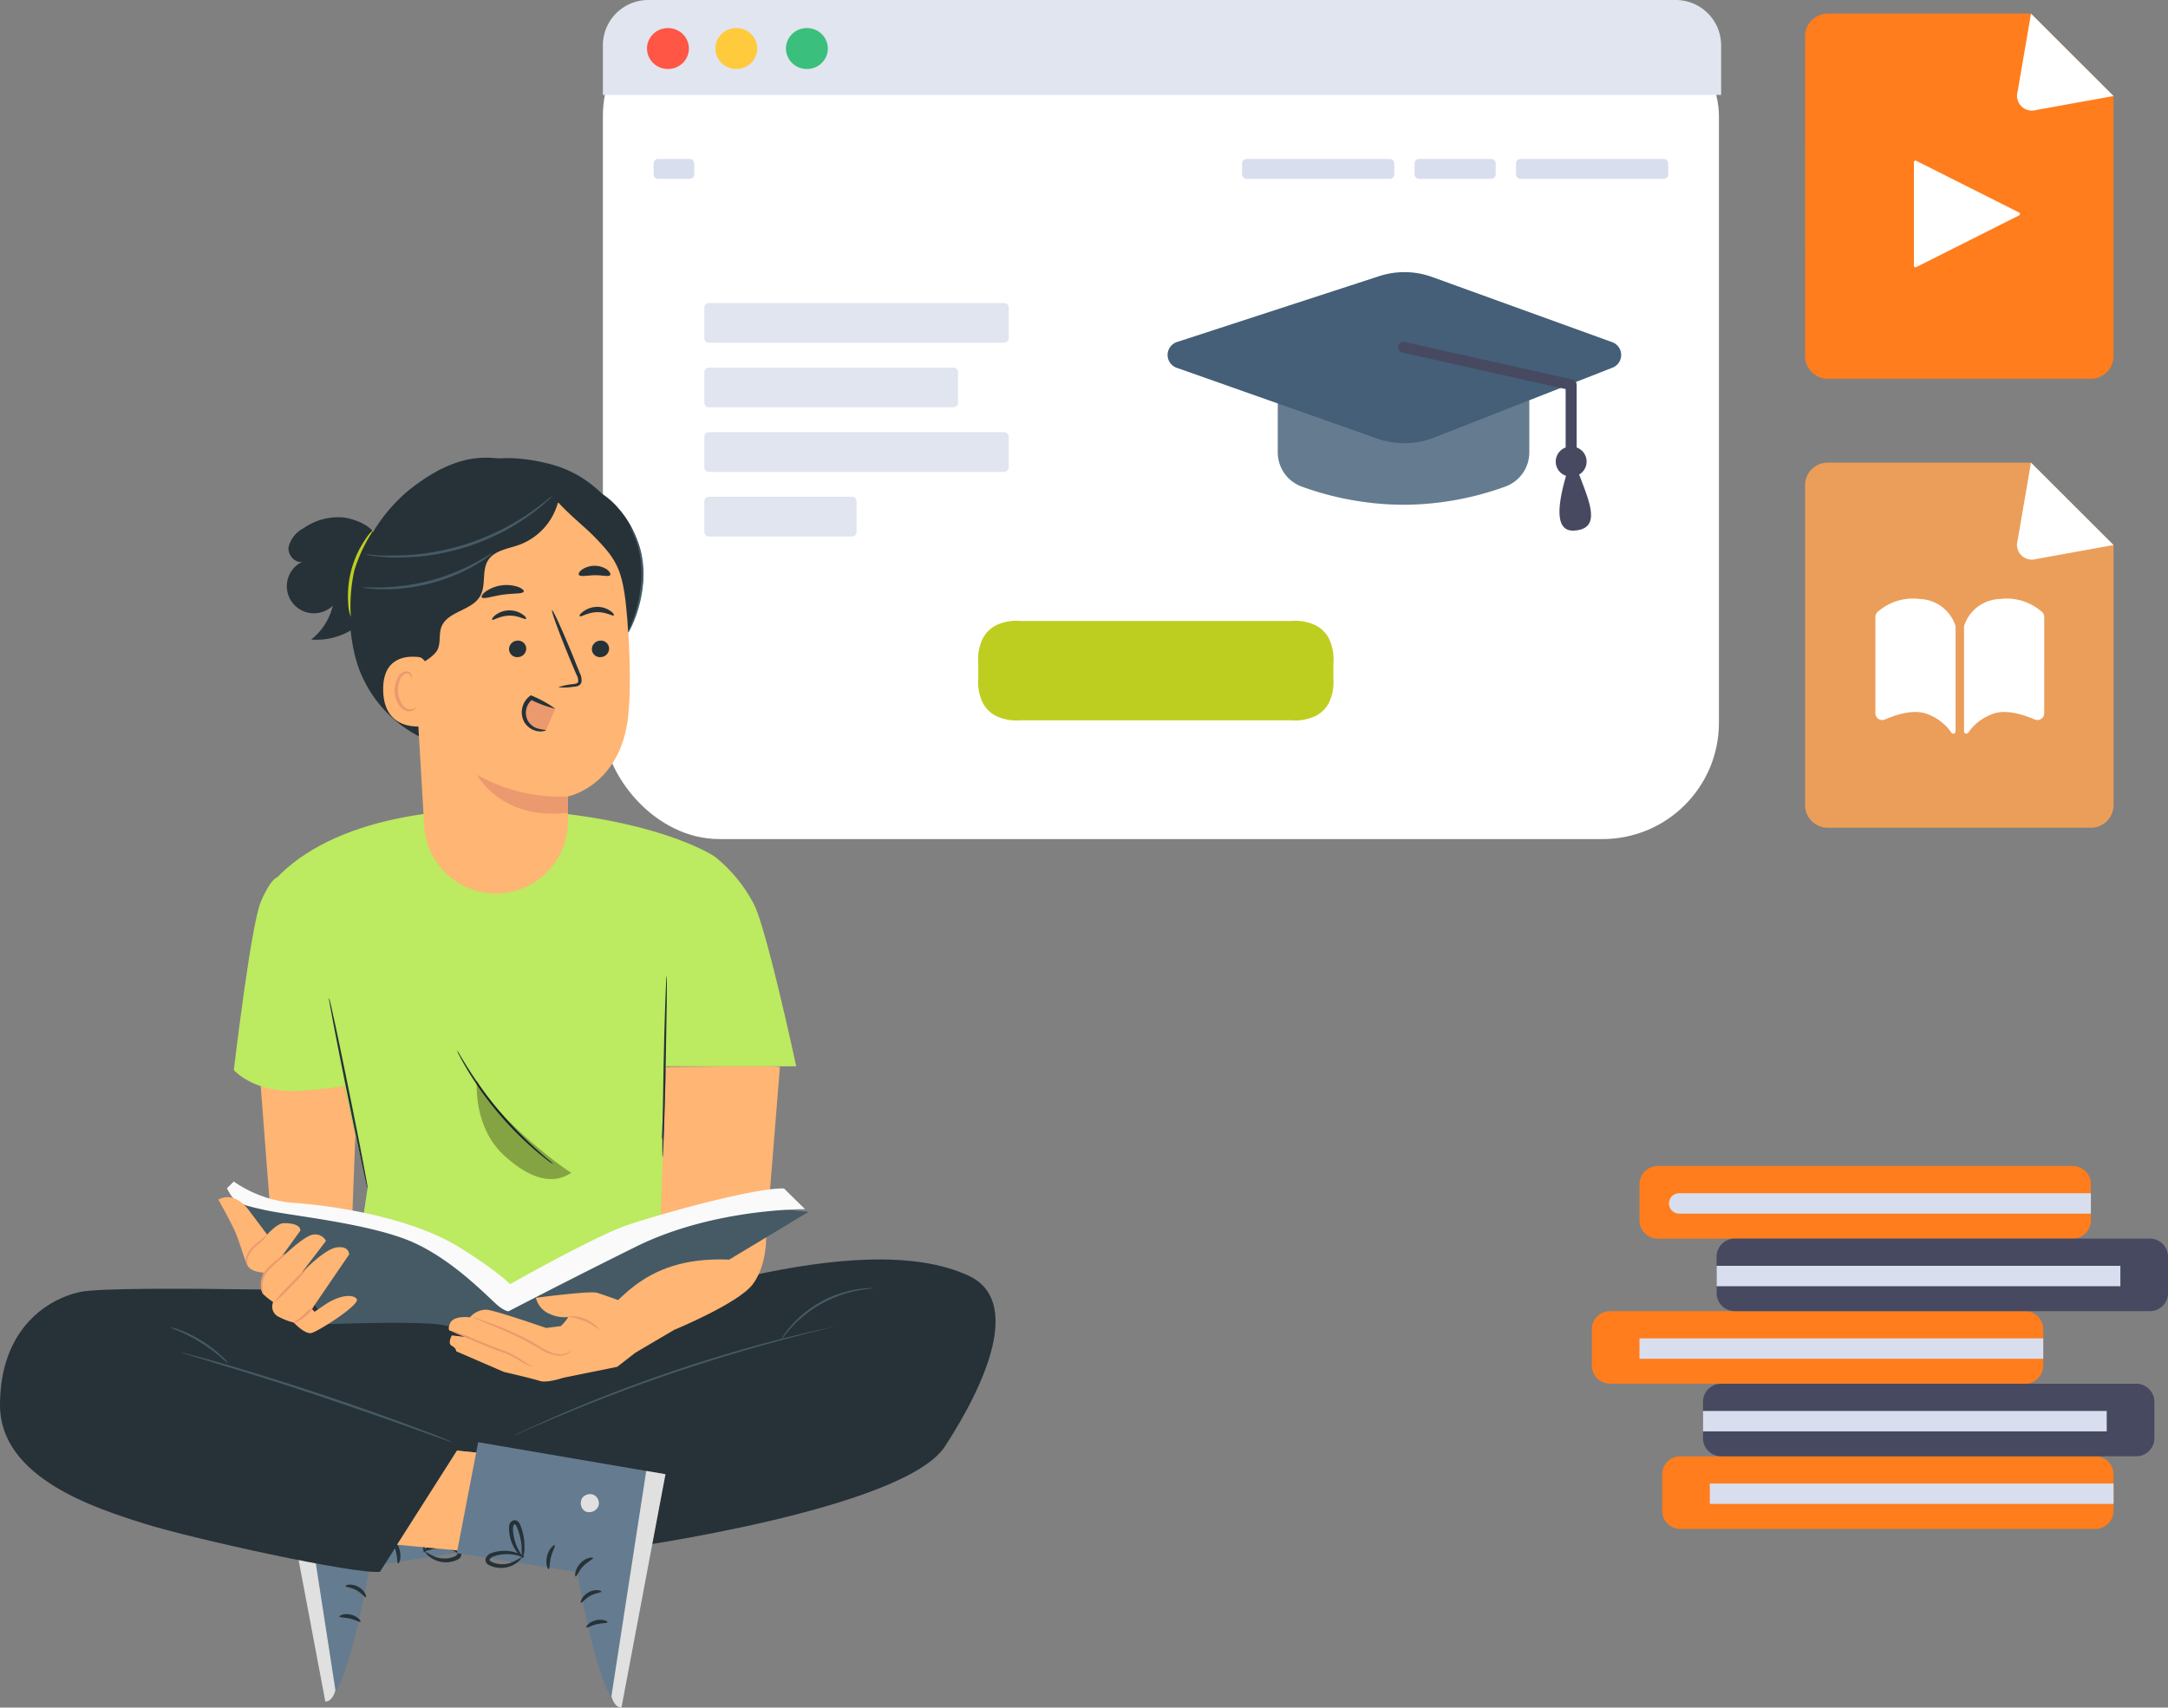 <svg xmlns="http://www.w3.org/2000/svg" width="372.589" height="293.535" viewBox="0 0 372.589 293.535">
  <rect x="0" y="0" width="372.589" height="293.535" fill="#808080" stroke="none"/>
  <g id="Group_852" data-name="Group 852" transform="translate(-1288.761 -847.103)">
    <g id="Study-online" transform="translate(1319.996 847.104)">
      <g id="Background" transform="translate(72.375 -0.001)">
        <g id="UI-_-Headers-_-Header-3-_-1" data-name="UI-/-Headers-/-Header-3-/-1" transform="translate(0 0)">
          <g id="Header">
            <g id="Browser" transform="translate(0 0)">
              <g id="Background-2" data-name="Background">
                <rect id="Rectangle_953" data-name="Rectangle 953" width="191.804" height="144.234" rx="20" fill="#fff"/>
              </g>
            </g>
            <path id="Top-bar" d="M0,7.8A7.8,7.8,0,0,1,7.794,0H184.389a7.8,7.8,0,0,1,7.794,7.8v8.516H0Z" transform="translate(0 0)" fill="#e1e5f0"/>
            <ellipse id="Burron" cx="3.601" cy="3.522" rx="3.601" ry="3.522" transform="translate(7.581 4.82)" fill="#ff5645"/>
            <ellipse id="Burron-2" data-name="Burron" cx="3.601" cy="3.522" rx="3.601" ry="3.522" transform="translate(19.332 4.82)" fill="#ffcb3d"/>
            <ellipse id="Burron-3" data-name="Burron" cx="3.601" cy="3.522" rx="3.601" ry="3.522" transform="translate(31.462 4.82)" fill="#3abf7c"/>
            <g id="Menu" transform="translate(8.718 27.325)">
              <path id="Combined-Shape" d="M.78,0H6.2a.78.78,0,0,1,.78.78V2.636a.78.78,0,0,1-.78.78H.78A.78.78,0,0,1,0,2.636V.78A.78.78,0,0,1,.78,0ZM148.992,0h24.6a.78.78,0,0,1,.78.78V2.636a.78.78,0,0,1-.78.78h-24.6a.78.78,0,0,1-.78-.78V.78A.78.78,0,0,1,148.992,0ZM101.913,0h24.6a.78.78,0,0,1,.78.78V2.636a.78.78,0,0,1-.78.78h-24.6a.78.78,0,0,1-.78-.78V.78A.78.78,0,0,1,101.913,0Zm29.642,0h12.39a.78.78,0,0,1,.78.78V2.636a.78.78,0,0,1-.78.78h-12.39a.78.78,0,0,1-.78-.78V.78A.78.78,0,0,1,131.555,0Z" transform="translate(0 0)" fill="#d8deed"/>
            </g>
            <g id="Text" transform="translate(17.437 52.089)">
              <path id="Path_7636" data-name="Path 7636" d="M.78,0H51.531a.78.78,0,0,1,.78.78V6.052a.78.78,0,0,1-.78.78H.78A.78.78,0,0,1,0,6.052V.78A.78.78,0,0,1,.78,0Zm0,11.1H42.812a.78.78,0,0,1,.78.78v5.272a.78.78,0,0,1-.78.78H.78a.78.78,0,0,1-.78-.78V11.881A.78.78,0,0,1,.78,11.1Zm0,22.2h24.6a.78.78,0,0,1,.78.78v5.272a.78.78,0,0,1-.78.78H.78a.78.78,0,0,1-.78-.78V34.083A.78.78,0,0,1,.78,33.3Zm0-11.1H51.531a.78.78,0,0,1,.78.78v5.272a.78.78,0,0,1-.78.78H.78a.78.78,0,0,1-.78-.78V22.982A.78.78,0,0,1,.78,22.2Z" transform="translate(0 0)" fill="#e1e5f0"/>
            </g>
            <g id="Button" transform="translate(64.516 106.74)">
              <g id="Group_838" data-name="Group 838" transform="translate(0 0)">
                <path id="Path_7637" data-name="Path 7637" d="M7.247,0H53.782a8.133,8.133,0,0,1,4.255.781,5.313,5.313,0,0,1,2.21,2.21,8.132,8.132,0,0,1,.781,4.255V9.832a8.132,8.132,0,0,1-.781,4.255,5.313,5.313,0,0,1-2.21,2.21,8.133,8.133,0,0,1-4.255.781H7.247A8.133,8.133,0,0,1,2.991,16.3a5.313,5.313,0,0,1-2.21-2.21A8.132,8.132,0,0,1,0,9.832V7.246A8.132,8.132,0,0,1,.781,2.991,5.313,5.313,0,0,1,2.991.781,8.133,8.133,0,0,1,7.247,0Z" transform="translate(0 0)" fill="#bece20"/>
              </g>
            </g>
            <g id="Education" transform="translate(97.05 46.781)">
              <path id="Hat" d="M63.155,22.185v8.966a6.237,6.237,0,0,1-4.14,5.874,51.654,51.654,0,0,1-17.466,3.118,51.654,51.654,0,0,1-17.466-3.118,6.237,6.237,0,0,1-4.14-5.874V22.735L2.562,16.6a2.339,2.339,0,0,1,.054-4.429L37.361.851A14.034,14.034,0,0,1,46.485,1l30.927,11.2a2.339,2.339,0,0,1,.058,4.377Z" transform="translate(-1.001 -0.161)" fill="#445f77"/>
              <path id="Combined-Shape-2" data-name="Combined-Shape" d="M92.8,56.659v8.966a6.237,6.237,0,0,1-4.14,5.874,50.484,50.484,0,0,1-34.933,0,6.237,6.237,0,0,1-4.14-5.874V57.209l17.077,6.027a14.034,14.034,0,0,0,9.795-.169Z" transform="translate(-30.65 -34.635)" fill="#fff" opacity="0.177"/>
              <path id="Combined-Shape-3" data-name="Combined-Shape" d="M131.395,49.066V39.026l-28.072-6.283a.927.927,0,0,1-.712-1.11.948.948,0,0,1,1.135-.7l28.809,6.448a.932.932,0,0,1,.736.9V49.066a2.573,2.573,0,0,1,.4,4.664,2.337,2.337,0,0,1,.155.321c1.653,4.4,3.753,9.062-1.043,9.3q-4.134.205-1.337-9.412a2.577,2.577,0,0,1-.066-4.874Z" transform="translate(-62.986 -18.925)" fill="#474961"/>
            </g>
          </g>
        </g>
        <g id="Subpages" transform="translate(206.607 2.339)">
          <g id="Subpages-_-Video" data-name="Subpages-/-Video" transform="translate(0 0)">
            <g id="Group_839" data-name="Group 839">
              <g id="UI-_-Icons-_-Video" data-name="UI-/-Icons-/-Video">
                <path id="Page" d="M.149,3.9A3.9,3.9,0,0,1,4.047,0H38.974l14.19,14.17V58.863a3.9,3.9,0,0,1-3.9,3.9H4.047a3.9,3.9,0,0,1-3.9-3.9Z" transform="translate(-0.149 0)" fill="#ff7d1d"/>
                <path id="Video" d="M9.41.15,18.3,17.826a.273.273,0,0,1-.244.4H.273a.273.273,0,0,1-.244-.4L8.922.15a.273.273,0,0,1,.488,0Z" transform="translate(36.933 25.274) rotate(90)" fill="#fff"/>
                <path id="Angle" d="M96.053,0l14.191,14.17-13.314,2.4a2.554,2.554,0,0,1-3.179-3.15Z" transform="translate(-57.228 0)" fill="#fff"/>
              </g>
            </g>
          </g>
          <g id="Group-13" transform="translate(0 77.185)">
            <g id="Simple-Page-_-Image" data-name="Simple-Page-/-Image" transform="translate(0 0)">
              <g id="UI-_-Icons-_-Book" data-name="UI-/-Icons-/-Book">
                <g id="Group_840" data-name="Group 840">
                  <path id="Page-2" data-name="Page" d="M0,3.9A3.9,3.9,0,0,1,3.9,0H38.826L53.016,14.17V58.863a3.9,3.9,0,0,1-3.9,3.9H3.9a3.9,3.9,0,0,1-3.9-3.9Z" transform="translate(0 0)" fill="#eb9e59"/>
                  <path id="Angle-2" data-name="Angle" d="M95.9,0l14.19,14.17-13.314,2.4a2.554,2.554,0,0,1-3.179-3.15Z" transform="translate(-57.079 0)" fill="#fff"/>
                  <path id="Book" d="M31,79.688V63.138a1.169,1.169,0,0,1,.4-.878,9.187,9.187,0,0,1,7.287-2.2,6.654,6.654,0,0,1,6.091,4.662V82.812a.39.39,0,0,1-.7.236A8.7,8.7,0,0,0,39.4,79.659q-2.584-.672-6.77,1.105A1.169,1.169,0,0,1,31,79.688Zm29.014,0a1.169,1.169,0,0,1-1.627,1.076q-4.186-1.777-6.77-1.105a8.7,8.7,0,0,0-4.679,3.389.39.39,0,0,1-.7-.236V64.721a6.654,6.654,0,0,1,6.091-4.662,9.187,9.187,0,0,1,7.287,2.2,1.17,1.17,0,0,1,.4.878Z" transform="translate(-18.915 -36.611)" fill="#fff"/>
                </g>
              </g>
            </g>
          </g>
        </g>
      </g>
      <g id="Active-objects-_-Books" data-name="Active-objects-/-Books" transform="translate(242.339 200.435)">
        <g id="Books" transform="translate(0 0)">
          <path id="Blue-Books" d="M15.2,49.9H86.541a3.119,3.119,0,0,1,3.119,3.119v6.237a3.119,3.119,0,0,1-3.119,3.119H15.2a3.119,3.119,0,0,1-3.119-3.119V53.016A3.119,3.119,0,0,1,15.2,49.9ZM11.3,0H82.643a3.119,3.119,0,0,1,3.119,3.119V9.356a3.119,3.119,0,0,1-3.119,3.119H11.3A3.119,3.119,0,0,1,8.186,9.356V3.119A3.119,3.119,0,0,1,11.3,0ZM3.119,24.949H74.456a3.119,3.119,0,0,1,3.119,3.119V34.3a3.119,3.119,0,0,1-3.119,3.119H3.119A3.119,3.119,0,0,1,0,34.3V28.067A3.119,3.119,0,0,1,3.119,24.949Z" transform="translate(0 0)" fill="#ff7d1d"/>
          <path id="Black-Books" d="M52.119,56.949h71.338a3.119,3.119,0,0,1,3.119,3.119V66.3a3.119,3.119,0,0,1-3.119,3.119H52.119A3.119,3.119,0,0,1,49,66.3V60.067A3.119,3.119,0,0,1,52.119,56.949ZM54.458,32H125.8a3.119,3.119,0,0,1,3.119,3.119v6.237a3.119,3.119,0,0,1-3.119,3.119H54.458a3.119,3.119,0,0,1-3.119-3.119V35.119A3.119,3.119,0,0,1,54.458,32Z" transform="translate(-29.899 -19.526)" fill="#474961"/>
          <path id="Paper" d="M27.822,12H98.575v3.508H27.822a1.754,1.754,0,1,1,0-3.508Zm6.432,12.474h69.389v3.508H34.254ZM21,36.949H90.389v3.508H21ZM31.915,49.423H101.3v3.508H31.915ZM33.085,61.9h69.389v3.508H33.085Z" transform="translate(-12.814 -7.322)" fill="#d8deed"/>
        </g>
      </g>
    </g>
    <g id="freepik--Character--inject-3" transform="translate(1288.762 925.776)">
      <path id="Path_8454" data-name="Path 8454" d="M120.363,420.16l-32.163,5.5,7.74,39.889c3.762-.972,7.412-23.073,7.412-23.073l20.689-3.244Z" transform="translate(-39.816 -251.892)" fill="#657b8f"/>
      <path id="Path_8455" data-name="Path 8455" d="M107.531,433.807a1.664,1.664,0,0,0-2.1-.769,1.608,1.608,0,0,0-.776,2.056,1.755,1.755,0,0,0,2.209.8,1.654,1.654,0,0,0,.566-2.223" transform="translate(-44.73 -255.729)" fill="#e0e0e0"/>
      <path id="Path_8456" data-name="Path 8456" d="M88.15,427.756l3.314-.566,5.985,38.694s-.441,1.923-1.734,1.958Z" transform="translate(-39.801 -254.007)" fill="#e0e0e0"/>
      <path id="Path_8457" data-name="Path 8457" d="M108.951,451.78c-.2,0-.468-.93-1.28-1.762s-1.734-1.189-1.692-1.4,1.224-.126,2.189.909S109.14,451.787,108.951,451.78Z" transform="translate(-45.164 -260.425)" fill="#263238"/>
      <path id="Path_8458" data-name="Path 8458" d="M107.407,458.712c-.182.084-.7-.7-1.629-1.2s-1.86-.524-1.888-.7,1.049-.532,2.223.119S107.589,458.67,107.407,458.712Z" transform="translate(-44.535 -262.84)" fill="#263238"/>
      <path id="Path_8459" data-name="Path 8459" d="M102.418,464.244c-.077-.175.846-.629,2.007-.336s1.762,1.119,1.622,1.231-.832-.336-1.79-.559S102.474,464.433,102.418,464.244Z" transform="translate(-44.091 -265.023)" fill="#263238"/>
      <path id="Path_8460" data-name="Path 8460" d="M116.4,449.594c-.2-.049-.1-.993-.385-2.1s-.8-1.881-.657-2.014,1,.559,1.321,1.839S116.576,449.657,116.4,449.594Z" transform="translate(-47.978 -259.505)" fill="#263238"/>
      <path id="Path_8461" data-name="Path 8461" d="M123.207,445.889a3.729,3.729,0,0,1-.378-2,9.09,9.09,0,0,1,.231-2.216,9.666,9.666,0,0,1,.392-1.266,2.3,2.3,0,0,1,.35-.7.874.874,0,0,1,1.021-.294,1.1,1.1,0,0,1,.608.769,2.475,2.475,0,0,1,.042.769,7.04,7.04,0,0,1-1.035,3.4c-.7,1.1-1.342,1.552-1.4,1.5s.447-.65.972-1.727a8.386,8.386,0,0,0,.657-1.979,7.452,7.452,0,0,0,.126-1.209c0-.448,0-.8-.245-.881-.077,0-.1,0-.217.091a2.033,2.033,0,0,0-.252.51,10.99,10.99,0,0,0-.4,1.168,11.375,11.375,0,0,0-.371,2.1A13.867,13.867,0,0,1,123.207,445.889Z" transform="translate(-50.232 -257.666)" fill="#263238"/>
      <path id="Path_8462" data-name="Path 8462" d="M122.9,447.943c-.049-.063.573-.58,1.825-.9a6.659,6.659,0,0,1,2.237-.147,6.586,6.586,0,0,1,1.314.273,1.657,1.657,0,0,1,1.252,1.077.958.958,0,0,1-.392.944,3.063,3.063,0,0,1-.7.349,4.686,4.686,0,0,1-1.349.259,4.573,4.573,0,0,1-2.223-.454c-1.189-.58-1.58-1.343-1.517-1.4a10.859,10.859,0,0,0,1.706.923,4.7,4.7,0,0,0,2,.266,4.044,4.044,0,0,0,1.147-.259c.413-.147.7-.371.65-.517a1.392,1.392,0,0,0-.79-.573,6.3,6.3,0,0,0-1.182-.287,7.3,7.3,0,0,0-2.1,0A17.575,17.575,0,0,1,122.9,447.943Z" transform="translate(-50.253 -259.924)" fill="#263238"/>
      <path id="Path_8463" data-name="Path 8463" d="M156.208,426.284s48.091-6.628,55.2-17.529,13.285-25.108,4.027-29.366-23.214-3.076-37.191,0-56.139,2.846-56.139,2.846l-3.321,22.032,8.768,5.209,6.349.664,2.888,18.487Z" transform="translate(-49.014 -238.796)" fill="#263238"/>
      <path id="Path_8464" data-name="Path 8464" d="M92.088,384.394c-.7.238-53.3-1.4-59.432,0S19,391.26,19,403.818s16.5,17.767,24.787,20.375,36.247,8.761,40.512,8.286l13.285-20.843,18.284-6.363Z" transform="translate(-19.001 -240.962)" fill="#263238"/>
      <path id="Path_8465" data-name="Path 8465" d="M126.889,423.6l11.369,1.182-3.307,16.76-18.361-1.755Z" transform="translate(-48.356 -252.927)" fill="#ffb573"/>
      <path id="Path_8466" data-name="Path 8466" d="M110.1,414.92a2.277,2.277,0,0,1-.475-.14l-1.349-.475-4.936-1.769c-4.2-1.5-9.943-3.5-16.354-5.657s-12.257-3.95-16.494-5.237l-5.02-1.531-1.356-.427a2.3,2.3,0,0,1-.468-.175,4.292,4.292,0,0,1,.489.1l1.4.357c1.2.322,2.923.8,5.055,1.4,4.251,1.231,10.11,3.021,16.529,5.146s12.18,4.2,16.333,5.754c2.1.783,3.748,1.4,4.894,1.881l1.328.538a2.1,2.1,0,0,1,.427.231Z" transform="translate(-32.431 -245.681)" fill="#455a64"/>
      <path id="Path_8467" data-name="Path 8467" d="M200.3,393.12a3.594,3.594,0,0,1-.566.168l-1.643.42c-1.4.35-3.5.881-6.013,1.552-5.069,1.342-12.033,3.349-19.613,5.922s-14.327,5.237-19.165,7.265c-2.419,1.014-4.37,1.853-5.712,2.44l-1.552.7a4.53,4.53,0,0,1-.552.21,3.144,3.144,0,0,1,.524-.28l1.524-.7c1.328-.629,3.265-1.5,5.671-2.552,4.817-2.1,11.558-4.783,19.144-7.37s14.578-4.545,19.669-5.831c2.545-.636,4.615-1.126,6.048-1.433l1.65-.357a3.184,3.184,0,0,1,.587-.154Z" transform="translate(-57.046 -243.759)" fill="#455a64"/>
      <path id="Path_8468" data-name="Path 8468" d="M226.873,383.66c0,.063-1.056.091-2.72.412a21.5,21.5,0,0,0-2.881.776,20.977,20.977,0,0,0-6.335,3.531,21.744,21.744,0,0,0-2.168,2.035c-1.147,1.252-1.727,2.14-1.79,2.1a3.23,3.23,0,0,1,.371-.643,13.38,13.38,0,0,1,1.231-1.622,18.2,18.2,0,0,1,2.147-2.1,18.97,18.97,0,0,1,9.376-4.293,13.862,13.862,0,0,1,2.028-.189A2.687,2.687,0,0,1,226.873,383.66Z" transform="translate(-76.748 -240.907)" fill="#455a64"/>
      <path id="Path_8469" data-name="Path 8469" d="M70.846,399.542a11.678,11.678,0,0,1-1.356-1.126,28.263,28.263,0,0,0-7.132-4.447,13.516,13.516,0,0,1-1.608-.7,6.5,6.5,0,0,1,1.706.482,20.922,20.922,0,0,1,3.825,1.888,21.683,21.683,0,0,1,3.384,2.608A6.743,6.743,0,0,1,70.846,399.542Z" transform="translate(-31.559 -243.804)" fill="#455a64"/>
      <path id="Path_8470" data-name="Path 8470" d="M134.951,421.55l32.163,5.5-7.733,39.889c-3.762-.972-7.412-23.073-7.412-23.073l-20.689-3.244Z" transform="translate(-52.774 -252.311)" fill="#657b8f"/>
      <path id="Path_8471" data-name="Path 8471" d="M161.861,435.2a1.664,1.664,0,0,1,2.1-.769,1.594,1.594,0,0,1,.776,2.056,1.748,1.748,0,0,1-2.2.8,1.664,1.664,0,0,1-.573-2.223" transform="translate(-61.939 -256.148)" fill="#e0e0e0"/>
      <path id="Path_8472" data-name="Path 8472" d="M178.572,429.176l-3.307-.566-5.985,38.729s.44,1.923,1.727,1.958Z" transform="translate(-64.205 -254.434)" fill="#e0e0e0"/>
      <path id="Path_8473" data-name="Path 8473" d="M160.45,453.16c.2.035.475-.923,1.287-1.762s1.734-1.189,1.685-1.4-1.224-.126-2.189.909S160.268,453.167,160.45,453.16Z" transform="translate(-61.52 -260.841)" fill="#263238"/>
      <path id="Path_8474" data-name="Path 8474" d="M161.788,460.071c.182.077.7-.7,1.622-1.2s1.867-.524,1.895-.7-1.049-.531-2.223.112S161.6,460.071,161.788,460.071Z" transform="translate(-61.936 -263.248)" fill="#263238"/>
      <path id="Path_8475" data-name="Path 8475" d="M166.74,465.626c.077-.168-.846-.622-2.007-.336s-1.769,1.126-1.622,1.238.825-.336,1.79-.566S166.684,465.821,166.74,465.626Z" transform="translate(-62.342 -265.44)" fill="#263238"/>
      <path id="Path_8476" data-name="Path 8476" d="M153.7,450.987c.189-.049.1-.993.385-2.1s.8-1.874.657-2.007-1.007.552-1.329,1.839S153.522,451.05,153.7,450.987Z" transform="translate(-59.396 -259.926)" fill="#263238"/>
      <path id="Path_8477" data-name="Path 8477" d="M146.38,447.277a3.728,3.728,0,0,0,.378-2,9.088,9.088,0,0,0-.238-2.216,8.4,8.4,0,0,0-.385-1.266,2.575,2.575,0,0,0-.35-.7.86.86,0,0,0-1.021-.294,1.07,1.07,0,0,0-.608.769,2.469,2.469,0,0,0-.042.769,7.1,7.1,0,0,0,1.035,3.4c.7,1.091,1.342,1.552,1.4,1.489s-.441-.643-.965-1.72a8.094,8.094,0,0,1-.657-1.979,8.316,8.316,0,0,1-.133-1.217c0-.44.042-.8.252-.874.077,0,.1,0,.21.091a1.917,1.917,0,0,1,.259.51,10.491,10.491,0,0,1,.4,1.168,11.308,11.308,0,0,1,.364,2.1,14.427,14.427,0,0,0,.1,1.972Z" transform="translate(-56.631 -258.083)" fill="#263238"/>
      <path id="Path_8478" data-name="Path 8478" d="M144.97,449.332c.042-.063-.58-.587-1.825-.9a6.494,6.494,0,0,0-2.237-.147,6.118,6.118,0,0,0-1.315.273,1.678,1.678,0,0,0-1.259,1.077.958.958,0,0,0,.4.944,2.8,2.8,0,0,0,.7.343,4.485,4.485,0,0,0,1.342.266,4.747,4.747,0,0,0,2.23-.454c1.189-.58,1.573-1.343,1.51-1.4a15.733,15.733,0,0,1-1.7.93,4.7,4.7,0,0,1-2,.266,4.239,4.239,0,0,1-1.147-.259c-.413-.147-.7-.371-.65-.524a1.357,1.357,0,0,1,.79-.566,6.284,6.284,0,0,1,1.182-.287,7.3,7.3,0,0,1,2.1,0C144.229,449.081,144.921,449.43,144.97,449.332Z" transform="translate(-54.892 -260.341)" fill="#263238"/>
      <path id="Path_8479" data-name="Path 8479" d="M83.08,333.656l1.79,23.3,13.823,2.2.657-17.074-2.112-9.264Z" transform="translate(-38.276 -225.617)" fill="#ffb573"/>
      <path id="Path_8480" data-name="Path 8480" d="M85.37,279.044,96.1,304.69l6.027,26.409-2.58,17.263,62.131-1.266-9.034-24.759,1.692-26.639,7.314-21.71s-8.39-5.594-27.968-7.523S94.348,268.087,85.37,279.044Z" transform="translate(-38.965 -205.511)" fill="#bcea60"/>
      <path id="Path_8481" data-name="Path 8481" d="M198.694,329.255c0-.287-19.578,0-19.578,0l-1.042,30.3-7.265,9.789,3.1,8.985,6.593-3.881s11.019-4.552,13.5-7.81,2.335-8.146,2.335-8.146S198.694,329.542,198.694,329.255Z" transform="translate(-64.665 -224.51)" fill="#ffb573"/>
      <path id="Path_8482" data-name="Path 8482" d="M83.906,282.71s-1.091.14-2.8,4.2-4.629,28.912-4.629,28.912,3.391,3.9,10.831,3.573,10.831-1.482,10.831-1.482l-2.23-16.816Z" transform="translate(-36.291 -210.547)" fill="#bcea60"/>
      <path id="Path_8483" data-name="Path 8483" d="M75.17,359.86l17.291,22.829s12.97-.5,18.333,0,8.551,3.5,11.4,3.5,11.271-1.86,15.487-3.839,7.747-11.425,23.535-10.747l13.634-8.209-14.376-1.363L131.861,373.04l-8.055,6.209-10.656-9.908-9.789-2.853-14.746-3.251-10.9-2.23Z" transform="translate(-35.897 -233.754)" fill="#455a64"/>
      <path id="Path_8484" data-name="Path 8484" d="M159.986,386.6s-3.992-1.461-5.223-1.825-10.488.867-10.488.867a4.048,4.048,0,0,0,2.419,2.8,5.986,5.986,0,0,0,3.153.5,9.09,9.09,0,0,1-1.28,1.566l-2.531.322s-8.586-2.986-10.229-3.146a3.706,3.706,0,0,0-2.867,1.321s-2.8-.4-3.412,1.014.168,1.315.168,1.315l3.314,1.133-3.181-.363s-.79,1.4,0,1.8.748.937.748.937h0l8.2,3.545s4.349.993,6.223,1.559c1.224.378,3.971-.552,3.971-.552l9.285-1.888,7.467-5.817s-1.342-4.2-3.538-4.65Z" transform="translate(-52.177 -241.227)" fill="#ffb573"/>
      <path id="Path_8485" data-name="Path 8485" d="M152.166,396.483a1.5,1.5,0,0,1-.524.531,3.034,3.034,0,0,1-1.986.391,8.219,8.219,0,0,1-2.8-1.07c-.965-.573-2.007-1.189-3.153-1.762-2.286-1.147-4.447-2.014-6-2.657l-1.839-.769a2.8,2.8,0,0,1-.657-.329,3.142,3.142,0,0,1,.7.2c.448.147,1.091.371,1.881.664a57.927,57.927,0,0,1,6.076,2.573c1.147.573,2.216,1.217,3.153,1.8a8.352,8.352,0,0,0,2.664,1.1,3,3,0,0,0,1.881-.259C151.977,396.672,152.138,396.462,152.166,396.483Z" transform="translate(-53.956 -243.067)" fill="#eb996e"/>
      <path id="Path_8486" data-name="Path 8486" d="M143.8,400.278a6.477,6.477,0,0,1-2.1-.951c-.622-.35-1.342-.8-2.189-1.182s-1.867-.664-2.874-1.07c-2.035-.8-3.839-1.587-5.153-2.154a16.937,16.937,0,0,1-2.1-.972,12.62,12.62,0,0,1,2.2.734c1.335.5,3.16,1.259,5.188,2.056,1.014.406,1.979.734,2.874,1.1a21.159,21.159,0,0,1,2.189,1.265,16.39,16.39,0,0,0,1.447.867A2.683,2.683,0,0,1,143.8,400.278Z" transform="translate(-52.206 -244.009)" fill="#eb996e"/>
      <path id="Path_8487" data-name="Path 8487" d="M164.082,392.967a18.439,18.439,0,0,0-2.643-1.58,18.789,18.789,0,0,0-2.979-.783,6.237,6.237,0,0,1,5.594,2.363Z" transform="translate(-60.95 -242.991)" fill="#eb996e"/>
      <path id="Path_8488" data-name="Path 8488" d="M188.74,277.44A25.265,25.265,0,0,1,195.732,286c2.307,5.062,7.132,27.583,7.132,27.583H177.9l-2.552-23.773Z" transform="translate(-66.031 -208.962)" fill="#bcea60"/>
      <path id="Path_8489" data-name="Path 8489" d="M74.78,358.621l1.175-1.161a20.848,20.848,0,0,0,10.866,3.706c6.943.531,19.934,2.594,28.059,7.691,6.412,4,8.565,6.244,8.565,6.244s14.543-8.243,20.165-10.159,21.829-6.426,26.9-6.293l3.622,3.566s-15.606-.189-28.968,6.4c-11.886,5.88-21.906,11.11-21.906,11.11s-.315.252-1.692-.769-7.384-7.691-14.683-10.991-21.088-4.6-25.689-5.629S76.053,361.068,74.78,358.621Z" transform="translate(-35.779 -233.032)" fill="#fafafa"/>
      <path id="Path_8490" data-name="Path 8490" d="M106.484,345.06a2.06,2.06,0,0,1-.1-.322c-.056-.217-.14-.566-.224-.944-.2-.881-.454-2.063-.769-3.5-.636-2.951-1.482-7.034-2.4-11.551s-1.72-8.607-2.293-11.572c-.266-1.44-.489-2.629-.65-3.5-.063-.378-.119-.7-.161-.958a.988.988,0,0,1,0-.343,2,2,0,0,1,.1.329l.231.944c.189.881.454,2.063.769,3.5.629,2.951,1.475,7.034,2.391,11.551s1.727,8.607,2.293,11.572c.266,1.44.489,2.629.65,3.5.07.378.119.7.161.958A1.1,1.1,0,0,1,106.484,345.06Z" transform="translate(-43.326 -219.472)" fill="#263238"/>
      <path id="Path_8491" data-name="Path 8491" d="M182.541,306.9c.1,0,0,6.992-.168,15.613s-.427,15.613-.531,15.606,0-6.992.168-15.613S182.443,306.9,182.541,306.9Z" transform="translate(-67.971 -217.824)" fill="#263238"/>
      <path id="Path_8492" data-name="Path 8492" d="M147.877,344.79a5.677,5.677,0,0,1-.839-.573c-.531-.385-1.266-.979-2.161-1.734A56.818,56.818,0,0,1,133.1,328.562c-.594-1.007-1.056-1.832-1.349-2.419a5.6,5.6,0,0,1-.427-.923,5.969,5.969,0,0,1,.552.86c.329.559.818,1.363,1.44,2.349a67.709,67.709,0,0,0,5.377,7.328,69.387,69.387,0,0,0,6.335,6.516c.867.776,1.58,1.4,2.1,1.811A5.229,5.229,0,0,1,147.877,344.79Z" transform="translate(-52.786 -223.334)" fill="#263238"/>
      <path id="Path_8493" data-name="Path 8493" d="M77.869,363.486s-2.377-3.37-5.209-1.755c0,0,2.035,3.573,2.874,5.461s1.685,5.118,2.189,5.922c.7,1.14,2.727,1.154,2.727,1.154s-.916,2.972,0,3.776a12.137,12.137,0,0,0,1.636,1.286,1.944,1.944,0,0,0,1.056,2.587,11.572,11.572,0,0,0,2.5.951s1.888,2.056,3.035,1.783,8.558-4.957,7.754-5.88-3.139-.489-5.258.895c-1.4.93-1.965,1.342-1.965,1.342l-.461-.49,6.4-9.369s.049-1.538-2.182-1.2-6.181,4.594-6.181,4.594l4.384-5.726a2.1,2.1,0,0,0-2.188-1.084c-1.615.14-5.866,4.37-5.866,4.37l3.643-5.041s.266-1.294-2.8-1.294c-1.224,0-2.9,1.972-2.9,1.972Z" transform="translate(-35.142 -234.185)" fill="#ffb573"/>
      <path id="Path_8494" data-name="Path 8494" d="M79.768,375.827a1.419,1.419,0,0,1-.308-.993,2.664,2.664,0,0,1,.273-1.119,4.237,4.237,0,0,1,.825-1.119c.7-.7,1.4-1.168,1.867-1.587a7.28,7.28,0,0,0,.7-.7,2.532,2.532,0,0,1-.552.874c-.433.475-1.126,1.007-1.79,1.657a3.454,3.454,0,0,0-1.1,2.007,5.442,5.442,0,0,0,.091.979Z" transform="translate(-37.187 -236.898)" fill="#eb996e"/>
      <path id="Path_8495" data-name="Path 8495" d="M83.632,382.257a1.881,1.881,0,0,1-.517-1.21A3.992,3.992,0,0,1,83.967,378a16.873,16.873,0,0,1,2.328-2.1,5.537,5.537,0,0,1,1.063-.741,5.334,5.334,0,0,1-.895.944,26.463,26.463,0,0,0-2.216,2.154,4.048,4.048,0,0,0-.874,2.8A8.464,8.464,0,0,0,83.632,382.257Z" transform="translate(-38.275 -238.356)" fill="#eb996e"/>
      <path id="Path_8496" data-name="Path 8496" d="M91.932,378.9a22.372,22.372,0,0,1-2.678,3.049,23.318,23.318,0,0,1-2.944,2.8,21.979,21.979,0,0,1,2.678-3.048A22.271,22.271,0,0,1,91.932,378.9Z" transform="translate(-39.247 -239.481)" fill="#eb996e"/>
      <path id="Path_8497" data-name="Path 8497" d="M94.6,388.25a5.278,5.278,0,0,1-1.468,1.671,6.224,6.224,0,0,1-1.308.9c-.378.182-.643.2-.657.154s.21-.154.524-.378.748-.559,1.2-.951A9.5,9.5,0,0,1,94.6,388.25Z" transform="translate(-40.709 -242.294)" fill="#eb996e"/>
      <g id="Group_851" data-name="Group 851" transform="translate(81.933 107.109)" opacity="0.3">
        <path id="Path_8498" data-name="Path 8498" d="M136.208,332.69h0c-.245,4.671,1.175,9.6,4.608,12.774s7.775,5.65,11.642,3.021C151.759,348.324,139.942,339.675,136.208,332.69Z" transform="translate(-136.182 -332.69)"/>
      </g>
      <path id="Path_8499" data-name="Path 8499" d="M130.027,179.584c-5.489-.566-10.124,1.839-14.508,5.2a28.066,28.066,0,0,0-9.09,30.618A21.577,21.577,0,0,0,117.9,227.892c7.3,3.125,16.256,1.28,22.263-3.909s9.09-13.334,8.894-21.27a26.276,26.276,0,0,0-5.167-15.3A19.983,19.983,0,0,0,130,179.584" transform="translate(-44.879 -179.502)" fill="#263238"/>
      <path id="Path_8500" data-name="Path 8500" d="M120.17,199.1c.657-2.1.2-4.426.371-6.649.378-4.894,4.027-9.041,8.39-11.229,4.083-2.035,9.243-1.986,14.418-.7a19.375,19.375,0,0,1,9.439,5.307,15.242,15.242,0,0,1,3.692,13.495l-25.01-1.958a26.945,26.945,0,0,1-7.195,5.44,5.159,5.159,0,0,1-2.566.587,2.307,2.307,0,0,1-2.028-1.468A4.821,4.821,0,0,1,120.17,199.1Z" transform="translate(-49.258 -179.535)" fill="#263238"/>
      <path id="Path_8501" data-name="Path 8501" d="M156.617,205.005c-.622-6.9-5.426-15.263-12.292-14.355l-21.361,6.013a4.048,4.048,0,0,0-3.5,4.2l2.657,45.252a12.348,12.348,0,0,0,11.649,11.6h0A12.348,12.348,0,0,0,146.8,245.272c0-2.44-.035-4.2,0-4.2s8.789-1.706,10.313-13.285C157.84,222.059,157.3,212.668,156.617,205.005Z" transform="translate(-49.22 -182.835)" fill="#ffb573"/>
      <path id="Path_8502" data-name="Path 8502" d="M167.437,225.779a1.475,1.475,0,0,1-1.4,1.531,1.4,1.4,0,0,1-1.559-1.293,1.489,1.489,0,0,1,1.4-1.531,1.4,1.4,0,0,1,1.559,1.294Z" transform="translate(-62.761 -193.03)" fill="#263238"/>
      <path id="Path_8503" data-name="Path 8503" d="M167.34,217.641c-.175.2-1.321-.6-2.909-.552s-2.734.874-2.916.7.091-.441.594-.825a4.055,4.055,0,0,1,2.321-.783,3.866,3.866,0,0,1,2.321.7C167.256,217.207,167.431,217.557,167.34,217.641Z" transform="translate(-61.852 -190.534)" fill="#263238"/>
      <path id="Path_8504" data-name="Path 8504" d="M147.07,225.78a1.475,1.475,0,0,1-1.4,1.531,1.4,1.4,0,0,1-1.552-1.294,1.482,1.482,0,0,1,1.4-1.531,1.4,1.4,0,0,1,1.552,1.293Z" transform="translate(-56.636 -193.031)" fill="#263238"/>
      <path id="Path_8505" data-name="Path 8505" d="M145.777,218.5c-.175.2-1.321-.6-2.909-.552s-2.734.867-2.909.7c-.091-.084.084-.433.587-.818a4.028,4.028,0,0,1,2.321-.783,3.937,3.937,0,0,1,2.328.7C145.694,218.07,145.868,218.413,145.777,218.5Z" transform="translate(-55.378 -190.796)" fill="#263238"/>
      <path id="Path_8506" data-name="Path 8506" d="M155.759,230.248a10.63,10.63,0,0,1,2.573-.538c.4-.049.783-.14.846-.42a2.139,2.139,0,0,0-.3-1.2q-.615-1.461-1.287-3.062c-1.783-4.356-3.09-7.943-2.909-8.013s1.762,3.405,3.545,7.761l1.238,3.076a2.406,2.406,0,0,1,.252,1.587,1.028,1.028,0,0,1-.65.615,2.726,2.726,0,0,1-.7.112A10.228,10.228,0,0,1,155.759,230.248Z" transform="translate(-59.809 -190.787)" fill="#263238"/>
      <path id="Path_8507" data-name="Path 8507" d="M151.833,261.216a29.408,29.408,0,0,1-15.543-3.706s4.09,7.866,15.592,6.482Z" transform="translate(-54.281 -202.967)" fill="#eb996e"/>
      <path id="Path_8508" data-name="Path 8508" d="M144.615,211.93c-.147.433-1.741.273-3.6.545s-3.356.825-3.615.441c-.112-.182.14-.594.734-1.028a6.293,6.293,0,0,1,5.5-.755C144.321,211.391,144.671,211.72,144.615,211.93Z" transform="translate(-54.607 -188.921)" fill="#263238"/>
      <path id="Path_8509" data-name="Path 8509" d="M166.666,207.666c-.273.364-1.4,0-2.7.035s-2.426.308-2.692-.063c-.112-.182.049-.545.531-.9a3.888,3.888,0,0,1,4.335,0C166.582,207.113,166.75,207.484,166.666,207.666Z" transform="translate(-61.787 -187.495)" fill="#263238"/>
      <path id="Path_8510" data-name="Path 8510" d="M114.169,196.1c1.811-6.747,11.033-16.375,18.011-16.207l11.418,6.16a10.754,10.754,0,0,1-6.9,8.537c-1.944.7-4.3.958-5.391,2.7s-.3,4.265-1.335,6.1c-1.4,2.531-5.636,2.608-6.67,5.328-.448,1.189-.126,2.566-.594,3.748-.629,1.573-4.44,3.706-6.076,3.265s-1.769-3.181-2.363-4.6a7.586,7.586,0,0,1-.461-5.1C114.358,202.739,113.3,199.313,114.169,196.1Z" transform="translate(-47.445 -179.618)" fill="#263238"/>
      <path id="Path_8511" data-name="Path 8511" d="M121.332,231.472c0-.86-1.07-2.86-1.923-2.965-2.272-.294-6.342,0-6.23,5.74.161,7.859,8.013,6.083,8.02,5.852S121.444,234.422,121.332,231.472Z" transform="translate(-47.329 -194.22)" fill="#ffb573"/>
      <path id="Path_8512" data-name="Path 8512" d="M119.593,238.261a3.164,3.164,0,0,1-.364.21,1.4,1.4,0,0,1-1.028,0c-.832-.287-1.559-1.587-1.622-3.007a4.461,4.461,0,0,1,.343-1.965,1.566,1.566,0,0,1,1.007-1.07.7.7,0,0,1,.818.357c.1.217.063.378.1.392s.161-.14.091-.461a.853.853,0,0,0-.315-.482,1.042,1.042,0,0,0-.762-.189,1.923,1.923,0,0,0-1.4,1.245,4.691,4.691,0,0,0-.468,2.216c.084,1.58.923,3.048,2.1,3.356a1.468,1.468,0,0,0,1.245-.238C119.579,238.45,119.621,238.3,119.593,238.261Z" transform="translate(-48.177 -195.304)" fill="#eb996e"/>
      <path id="Path_8513" data-name="Path 8513" d="M105.123,198.447h0c-.133-2.454-3.3-3.86-5.726-4.258A10.315,10.315,0,0,0,92.4,196a5.054,5.054,0,0,0-2.6,3.258c-.189,1.419,1.273,3.014,2.58,2.426a4.657,4.657,0,1,0,5.02,7.649,10.39,10.39,0,0,1-3.713,5.824A11.677,11.677,0,0,0,105.1,198.447Z" transform="translate(-40.21 -183.891)" fill="#263238"/>
      <path id="Path_8514" data-name="Path 8514" d="M105.017,212.165a7.1,7.1,0,0,1-.447-2.335,17.291,17.291,0,0,1,2.9-10.935,7.125,7.125,0,0,1,1.545-1.8,26.387,26.387,0,0,0-3.412,7.16A28.453,28.453,0,0,0,105.017,212.165Z" transform="translate(-44.726 -184.793)" fill="#bece20"/>
      <path id="Path_8515" data-name="Path 8515" d="M153,185.434c.93,3.139,6.048,6.915,8.334,9.257,4.37,4.475,5.272,5.992,5.929,16.585,1.678-3.783,2.909-7.46,2.489-11.579a17.082,17.082,0,0,0-5.272-10.935A13.327,13.327,0,0,0,153,185.434" transform="translate(-59.308 -181.22)" fill="#263238"/>
      <path id="Path_8516" data-name="Path 8516" d="M108.71,198.94a7.117,7.117,0,0,0,1.349.245,15.728,15.728,0,0,0,1.608.175c.622.042,1.342.119,2.1.1a37.662,37.662,0,0,0,5.594-.3,42.651,42.651,0,0,0,6.663-1.468,42.033,42.033,0,0,0,6.293-2.6,37,37,0,0,0,4.741-2.923c.657-.448,1.2-.916,1.692-1.307s.895-.755,1.217-1.063a6.992,6.992,0,0,0,.972-.972,8.246,8.246,0,0,0-1.091.839c-.336.28-.755.622-1.259.986s-1.056.818-1.72,1.245a41.623,41.623,0,0,1-4.748,2.8,44.632,44.632,0,0,1-6.244,2.538,45.333,45.333,0,0,1-6.579,1.489,41.414,41.414,0,0,1-5.5.4c-.783.035-1.5,0-2.1,0s-1.161-.056-1.6-.1a8.393,8.393,0,0,0-1.384-.084Z" transform="translate(-45.985 -182.308)" fill="#455a64"/>
      <path id="Path_8517" data-name="Path 8517" d="M108.07,208.851a3.973,3.973,0,0,0,.916.161,21.734,21.734,0,0,0,2.552.154,31.576,31.576,0,0,0,16.124-4.265,21.886,21.886,0,0,0,2.1-1.4,3.864,3.864,0,0,0,.7-.594c-.049-.07-1.14.7-3.021,1.7a36.069,36.069,0,0,1-7.733,3.063,36.591,36.591,0,0,1-8.188,1.168C109.419,208.886,108.077,208.767,108.07,208.851Z" transform="translate(-45.793 -186.541)" fill="#455a64"/>
      <path id="Path_8518" data-name="Path 8518" d="M148.994,238.5a3.118,3.118,0,0,0,2.559,5.559l1.587-3.65Z" transform="translate(-57.714 -197.249)" fill="#eb996e"/>
      <path id="Path_8519" data-name="Path 8519" d="M151.413,243.884c0,.042-.161.154-.5.217a2.971,2.971,0,0,1-1.475-.147,3.314,3.314,0,0,1-1.748-1.4,3.5,3.5,0,0,1,.958-4.517l.175-.119.175.084A19.3,19.3,0,0,1,153,240.227a19.172,19.172,0,0,1-4.293-1.594h.35a2.944,2.944,0,0,0-.79,3.622,3.013,3.013,0,0,0,1.363,1.251A6.794,6.794,0,0,0,151.413,243.884Z" transform="translate(-57.574 -197.074)" fill="#263238"/>
      <path id="Path_8520" data-name="Path 8520" d="M173.689,196.44a3.66,3.66,0,0,1,.427.615,5.049,5.049,0,0,1,.427.769,8.2,8.2,0,0,1,.482,1.07,14.3,14.3,0,0,1,.8,2.93,17.727,17.727,0,0,1,.2,3.72,22.075,22.075,0,0,1-1.4,6.586,18.69,18.69,0,0,1-.811,1.874,2.8,2.8,0,0,1-.371.65c-.063,0,.392-.986.944-2.608a24.893,24.893,0,0,0,1.273-6.517,19.8,19.8,0,0,0-.161-3.65,15.493,15.493,0,0,0-.7-2.895C174.214,197.377,173.619,196.482,173.689,196.44Z" transform="translate(-65.453 -184.597)" fill="#455a64"/>
    </g>
  </g>
</svg>
